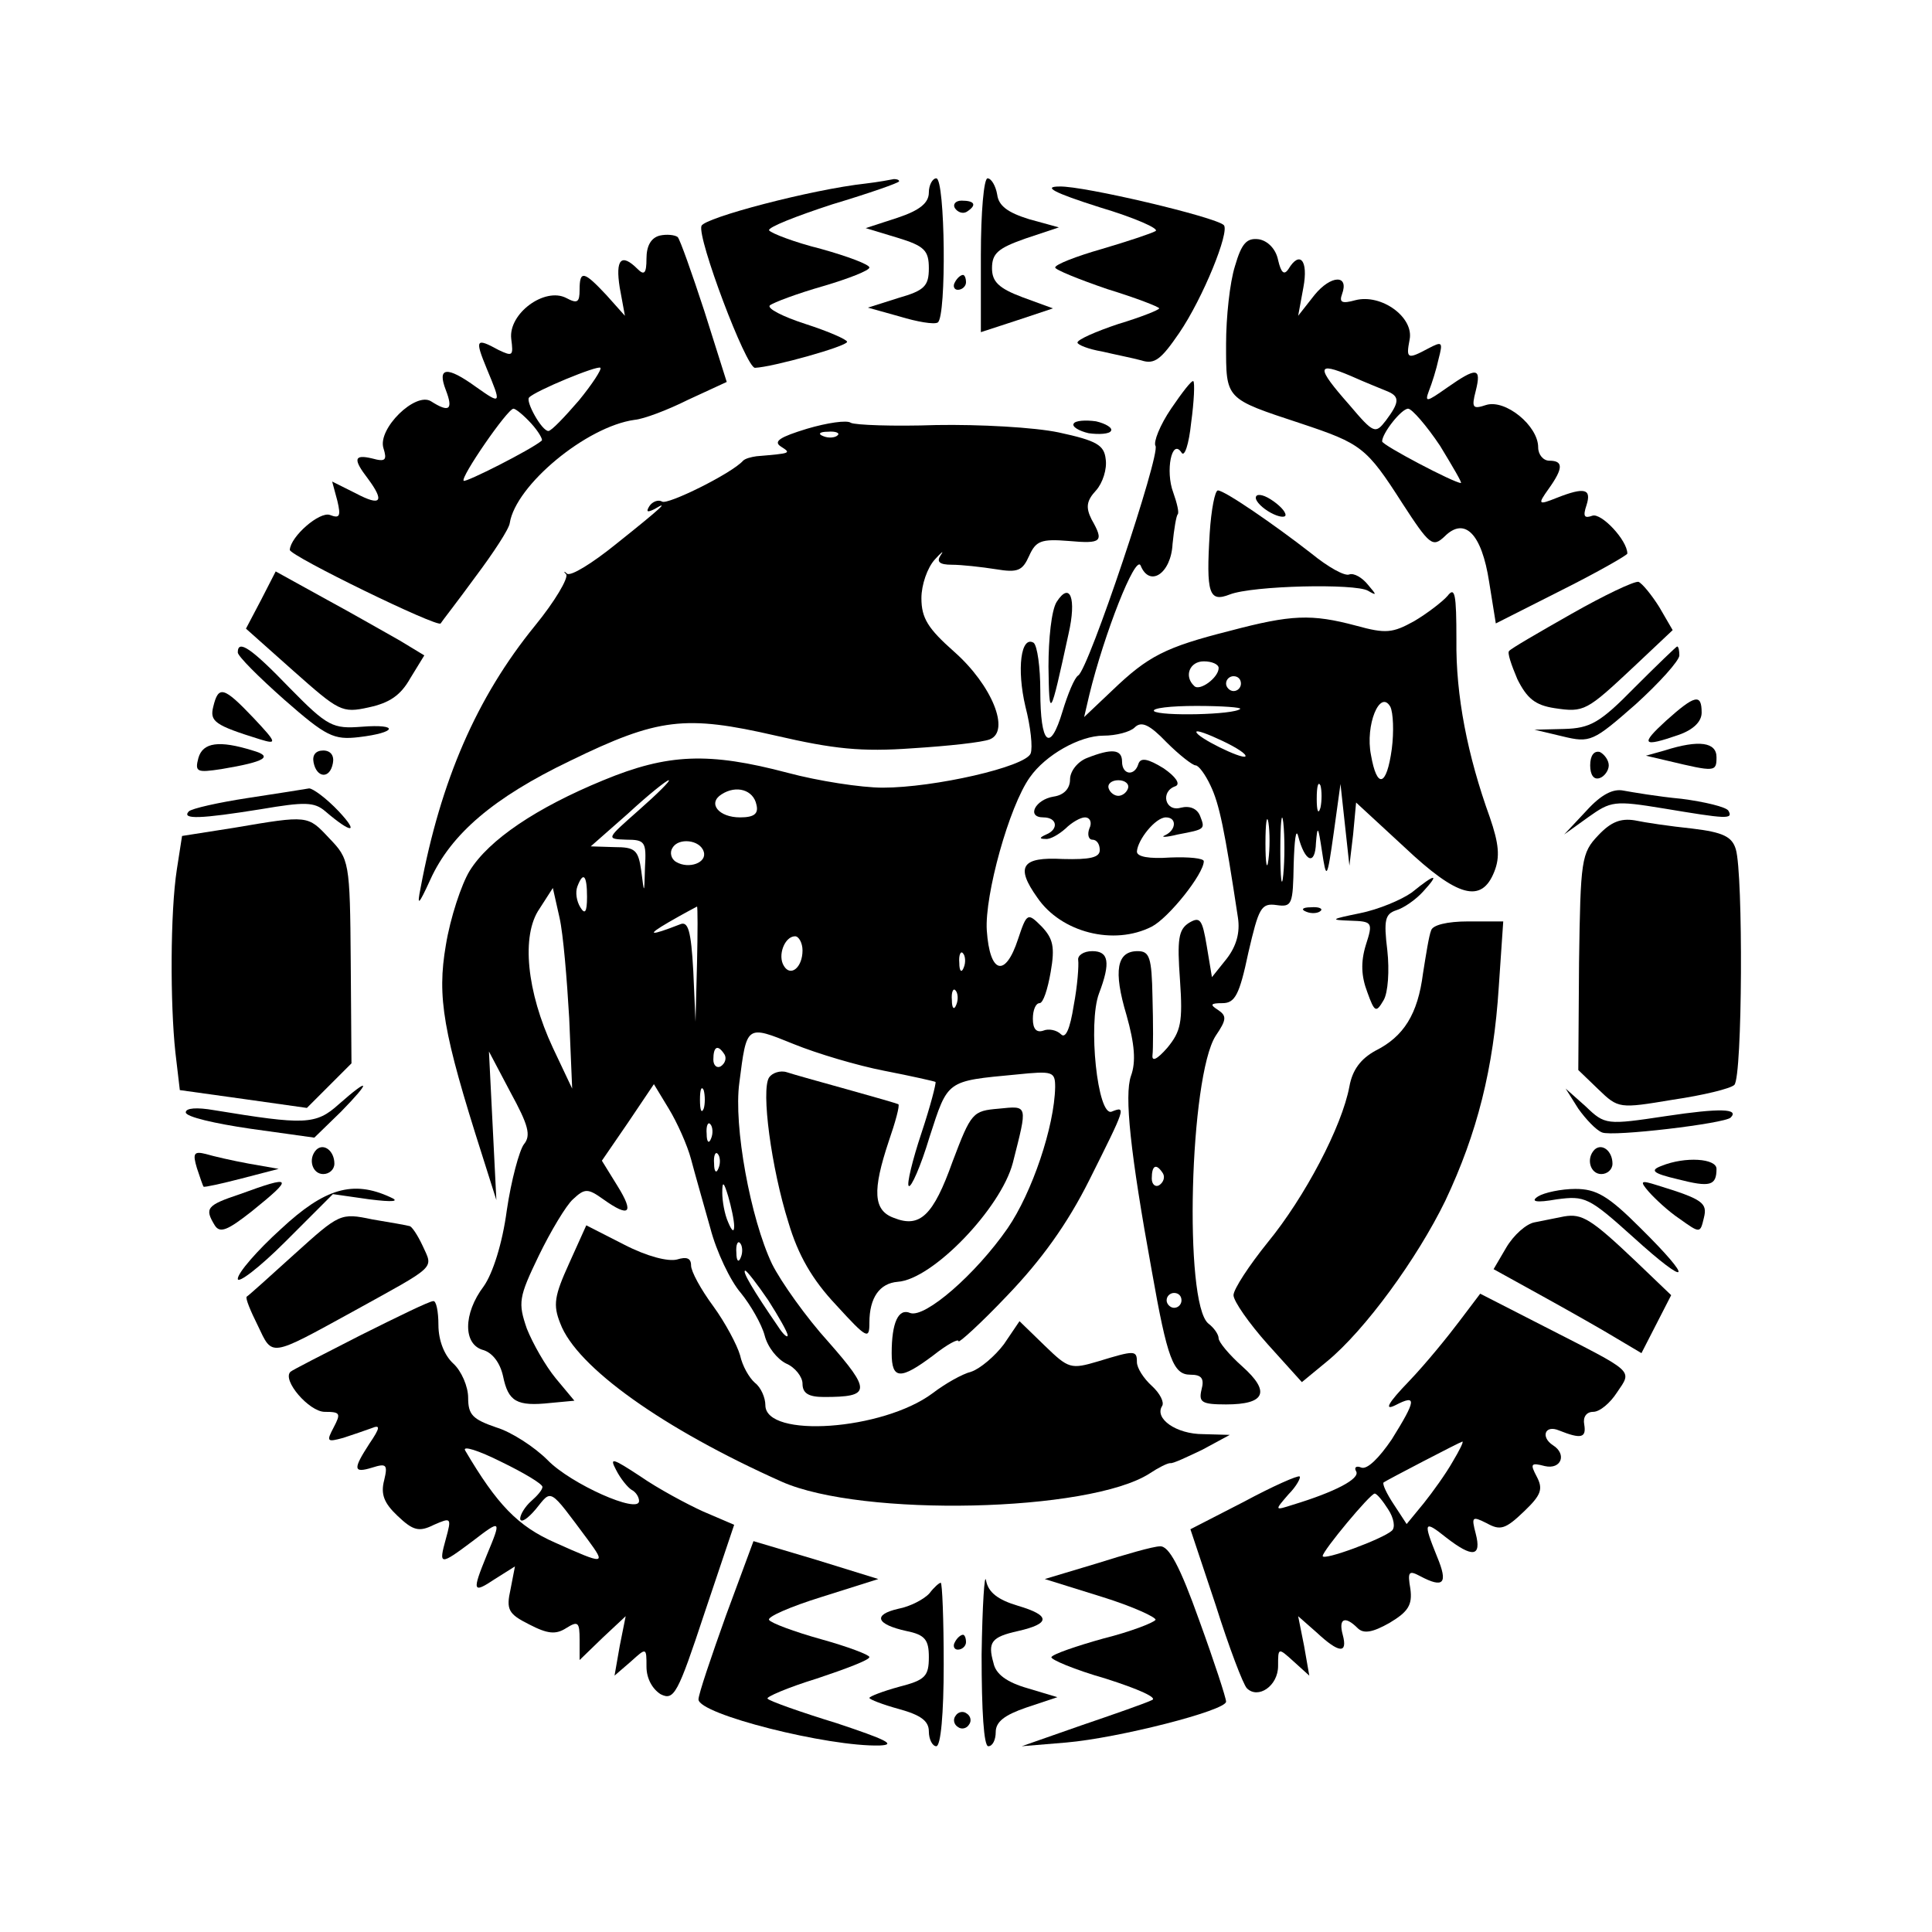 <?xml version="1.0" standalone="no"?>
<!DOCTYPE svg PUBLIC "-//W3C//DTD SVG 20010904//EN"
 "http://www.w3.org/TR/2001/REC-SVG-20010904/DTD/svg10.dtd">
<svg version="1.0" xmlns="http://www.w3.org/2000/svg"
 width="260pt" height="260pt" viewBox="0 0 260 260"
 preserveAspectRatio="xMidYMid meet">
<g transform="translate(0,260) scale(0.1,-0.1)"
fill="#000000" stroke="none">
<path d="M1165 2353 c-73 -8 -217 -46 -221 -57 -6 -16 60 -191 72 -191 24 1
124 29 124 35 0 3 -25 14 -56 24 -31 10 -52 21 -48 25 5 4 37 16 72 26 34 10
62 21 62 25 0 4 -29 15 -65 25 -36 9 -67 21 -70 25 -2 4 36 19 85 35 50 15 90
29 90 31 0 2 -3 3 -7 3 -5 -1 -21 -4 -38 -6z"/>
<path d="M1250 2341 c0 -14 -12 -24 -42 -34 l-43 -14 43 -13 c36 -11 42 -17
42 -41 0 -24 -6 -30 -41 -40 l-41 -13 43 -12 c23 -7 46 -11 51 -8 12 8 10 194
-2 194 -5 0 -10 -9 -10 -19z"/>
<path d="M1320 2257 l0 -104 49 16 48 16 -41 15 c-32 12 -41 21 -41 39 0 20 8
27 45 40 l45 15 -40 11 c-29 9 -41 18 -43 33 -2 12 -8 22 -13 22 -5 0 -9 -46
-9 -103z"/>
<path d="M1480 2321 c47 -14 81 -29 75 -32 -5 -3 -38 -14 -72 -24 -35 -10 -63
-21 -63 -25 0 -3 32 -16 70 -29 39 -12 70 -24 70 -26 0 -2 -25 -12 -55 -21
-30 -10 -55 -21 -55 -25 0 -3 15 -9 33 -12 17 -4 42 -9 53 -12 18 -6 27 2 51
37 32 47 68 136 60 145 -11 11 -189 53 -221 52 -23 0 -9 -8 54 -28z"/>
<path d="M1285 2320 c4 -6 11 -8 16 -5 14 9 11 15 -7 15 -8 0 -12 -5 -9 -10z"/>
<path d="M888 2283 c-12 -3 -18 -14 -18 -31 0 -20 -3 -23 -12 -14 -22 22 -30
13 -24 -25 l7 -38 -25 28 c-30 32 -36 34 -36 7 0 -17 -3 -19 -18 -11 -29 15
-78 -21 -74 -55 3 -23 2 -24 -17 -15 -31 17 -32 14 -16 -25 20 -48 20 -49 -14
-25 -40 29 -53 27 -41 -4 10 -26 5 -31 -20 -15 -21 13 -72 -37 -64 -63 5 -16
3 -19 -15 -14 -25 6 -26 -1 -6 -27 23 -31 18 -38 -16 -20 l-32 16 7 -26 c5
-21 3 -24 -10 -19 -14 5 -53 -29 -54 -47 0 -8 199 -105 203 -99 1 2 23 30 47
63 24 32 45 64 46 72 8 51 103 130 168 139 12 1 44 13 72 27 l52 24 -30 95
c-17 52 -33 97 -36 100 -4 3 -15 4 -24 2z m-109 -222 c-19 -22 -37 -41 -41
-41 -9 0 -31 40 -26 45 8 9 93 44 96 40 2 -2 -11 -22 -29 -44z m-64 -31 c10
-11 16 -22 14 -23 -14 -12 -103 -57 -105 -54 -5 4 59 97 67 97 3 0 14 -9 24
-20z"/>
<path d="M1662 2242 c-7 -22 -12 -69 -12 -105 0 -75 -2 -73 101 -107 81 -27
88 -32 136 -107 37 -57 41 -60 57 -45 27 27 50 4 60 -61 l9 -56 89 45 c48 24
88 47 88 49 0 18 -35 55 -47 51 -11 -4 -13 -1 -8 14 7 22 -2 25 -40 10 -25
-10 -26 -9 -11 12 20 28 20 38 1 38 -8 0 -15 8 -15 18 0 29 -44 65 -70 57 -18
-6 -20 -4 -14 19 8 32 1 32 -39 4 -27 -19 -30 -20 -24 -4 4 10 10 29 13 43 6
23 5 24 -14 14 -28 -15 -30 -14 -25 12 6 30 -38 62 -73 53 -18 -5 -22 -3 -18
8 10 27 -15 26 -37 -1 l-22 -28 7 38 c7 37 -5 50 -20 25 -6 -9 -10 -5 -14 12
-3 15 -14 26 -26 28 -16 2 -23 -5 -32 -36z m206 -169 c16 -7 15 -15 -3 -39
-14 -18 -16 -18 -49 21 -45 51 -45 59 2 39 20 -9 43 -18 50 -21z m70 -73 c17
-28 30 -50 28 -50 -9 0 -106 51 -106 56 0 11 26 44 35 44 5 0 25 -23 43 -50z"/>
<path d="M1285 2220 c-3 -5 -1 -10 4 -10 6 0 11 5 11 10 0 6 -2 10 -4 10 -3 0
-8 -4 -11 -10z"/>
<path d="M1576 2050 c-15 -22 -24 -45 -21 -50 7 -11 -90 -301 -104 -309 -5 -3
-14 -25 -21 -48 -17 -57 -30 -45 -30 27 0 32 -4 61 -9 65 -17 10 -23 -35 -11
-86 7 -27 10 -55 7 -63 -7 -18 -130 -46 -199 -46 -29 0 -87 9 -128 20 -106 28
-161 26 -248 -10 -90 -37 -154 -80 -180 -122 -11 -18 -26 -63 -32 -100 -12
-70 -4 -117 49 -283 l19 -60 -5 100 -5 100 29 -55 c24 -44 28 -58 18 -70 -6
-8 -17 -48 -23 -89 -6 -45 -19 -85 -31 -102 -28 -37 -28 -79 0 -86 12 -4 22
-17 26 -35 7 -34 18 -41 64 -36 l32 3 -25 30 c-14 17 -31 47 -39 67 -12 35
-11 42 16 98 16 33 37 68 46 76 16 15 20 15 41 0 35 -25 42 -19 19 18 l-21 34
35 51 35 52 20 -33 c11 -18 25 -49 30 -68 5 -19 17 -61 26 -93 8 -31 27 -71
41 -87 13 -16 28 -42 32 -57 4 -16 17 -32 29 -38 12 -5 22 -18 22 -27 0 -13 8
-18 29 -18 63 0 64 8 6 74 -30 33 -64 81 -76 105 -29 61 -52 186 -44 244 10
78 9 78 73 52 32 -13 86 -29 122 -36 36 -7 67 -14 69 -15 1 -2 -7 -33 -19 -69
-12 -36 -20 -69 -17 -71 3 -3 16 26 28 66 25 77 22 75 117 84 49 5 52 4 52
-17 -1 -53 -31 -142 -64 -190 -43 -62 -111 -121 -131 -114 -16 7 -25 -13 -25
-54 0 -36 12 -36 56 -3 19 15 34 23 34 19 0 -3 30 24 66 62 45 47 80 95 110
155 49 98 50 100 30 92 -19 -7 -32 119 -17 159 16 42 13 57 -9 57 -12 0 -20
-6 -19 -12 1 -7 -1 -35 -6 -61 -5 -32 -11 -45 -17 -39 -6 6 -17 8 -24 5 -9 -3
-14 2 -14 16 0 12 4 21 9 21 5 0 11 19 15 42 6 34 3 45 -12 61 -19 19 -20 19
-32 -17 -17 -52 -38 -47 -42 12 -3 47 30 167 58 206 21 30 67 56 99 56 17 0
36 5 42 11 9 9 20 4 43 -20 17 -17 35 -31 39 -31 4 0 13 -12 20 -27 12 -25 19
-59 37 -178 3 -20 -2 -38 -15 -55 l-20 -25 -7 42 c-6 36 -9 40 -24 31 -14 -9
-16 -22 -12 -77 4 -57 1 -69 -17 -91 -14 -16 -21 -19 -20 -10 1 8 1 43 0 78
-1 54 -4 62 -20 62 -28 0 -33 -26 -15 -86 11 -39 13 -63 6 -82 -9 -26 -1 -103
28 -262 21 -119 29 -140 52 -140 15 0 19 -5 15 -20 -4 -17 0 -20 33 -20 53 0
60 17 22 51 -18 16 -32 33 -32 38 0 5 -6 14 -14 20 -33 28 -25 332 10 387 15
22 15 27 3 35 -11 7 -10 9 6 9 17 0 23 11 35 68 14 60 17 67 38 64 21 -3 22 1
23 55 1 32 3 49 6 38 9 -35 23 -41 24 -9 2 24 3 22 8 -11 6 -40 7 -39 16 25
l9 65 6 -55 6 -55 5 42 4 43 65 -60 c72 -68 104 -76 121 -33 8 20 6 38 -6 73
-30 83 -46 164 -45 239 0 62 -2 72 -12 59 -7 -8 -28 -24 -45 -34 -29 -16 -38
-17 -78 -6 -60 16 -87 15 -170 -7 -87 -22 -110 -34 -158 -80 l-38 -36 7 30
c20 82 62 189 69 174 12 -30 41 -11 43 29 2 20 5 38 7 40 2 2 -1 15 -6 29 -11
29 -2 74 11 54 4 -7 10 11 13 40 4 29 5 54 3 56 -2 2 -15 -15 -30 -37z m64
-349 c0 -13 -26 -32 -33 -24 -14 13 -6 33 13 33 11 0 20 -4 20 -9z m30 -21 c0
-5 -4 -10 -10 -10 -5 0 -10 5 -10 10 0 6 5 10 10 10 6 0 10 -4 10 -10z m203
-88 c-7 -51 -20 -54 -28 -8 -8 40 12 89 26 65 4 -8 5 -34 2 -57z m-204 54 c-8
-8 -108 -10 -116 -3 -3 4 22 7 57 7 35 0 61 -2 59 -4z m7 -64 c-5 -4 -66 26
-66 33 0 3 16 -3 35 -12 19 -9 33 -18 31 -21z m-816 -72 c-44 -39 -45 -39 -17
-40 25 0 27 -3 25 -37 -1 -37 -1 -37 -5 -5 -4 28 -8 32 -36 32 l-32 1 50 44
c27 25 52 45 55 45 3 0 -15 -18 -40 -40z m917 3 c-3 -10 -5 -4 -5 12 0 17 2
24 5 18 2 -7 2 -21 0 -30z m-759 4 c3 -12 -3 -17 -22 -17 -29 0 -44 19 -25 31
20 13 43 6 47 -14z m709 -94 c-2 -21 -4 -6 -4 32 0 39 2 55 4 38 2 -18 2 -50
0 -70z m-20 20 c-2 -16 -4 -5 -4 22 0 28 2 40 4 28 2 -13 2 -35 0 -50z m-760
11 c5 -15 -20 -24 -37 -14 -7 4 -9 13 -5 19 8 14 37 11 42 -5z m-157 -61 c0
-21 -3 -24 -9 -14 -5 8 -7 20 -4 28 8 21 13 15 13 -14z m-24 -163 l4 -95 -26
55 c-35 75 -43 151 -18 187 l18 28 9 -40 c5 -22 10 -83 13 -135z m172 73 l-2
-78 -3 68 c-3 55 -7 68 -18 63 -41 -16 -46 -15 -15 3 19 11 36 20 38 21 1 0 1
-35 0 -77z m142 18 c0 -23 -16 -36 -25 -21 -9 14 1 40 15 40 5 0 10 -9 10 -19z
m217 -23 c-3 -8 -6 -5 -6 6 -1 11 2 17 5 13 3 -3 4 -12 1 -19z m-10 -50 c-3
-8 -6 -5 -6 6 -1 11 2 17 5 13 3 -3 4 -12 1 -19z m-312 -67 c3 -5 1 -12 -5
-16 -5 -3 -10 1 -10 9 0 18 6 21 15 7z m-28 -73 c-3 -7 -5 -2 -5 12 0 14 2 19
5 13 2 -7 2 -19 0 -25z m10 -40 c-3 -8 -6 -5 -6 6 -1 11 2 17 5 13 3 -3 4 -12
1 -19z m10 -40 c-3 -8 -6 -5 -6 6 -1 11 2 17 5 13 3 -3 4 -12 1 -19z m598 -7
c3 -5 1 -12 -5 -16 -5 -3 -10 1 -10 9 0 18 6 21 15 7z m-577 -71 c0 -9 -3 -7
-8 5 -5 11 -8 29 -8 40 0 16 2 15 8 -5 4 -14 8 -32 8 -40z m9 -42 c-3 -8 -6
-5 -6 6 -1 11 2 17 5 13 3 -3 4 -12 1 -19z m37 -58 c14 -22 26 -43 26 -47 0
-4 -6 1 -13 12 -33 48 -49 75 -44 75 2 0 16 -18 31 -40z m556 0 c0 -5 -4 -10
-10 -10 -5 0 -10 5 -10 10 0 6 5 10 10 10 6 0 10 -4 10 -10z"/>
<path d="M1086 2023 c-36 -11 -46 -17 -35 -24 14 -9 14 -9 -33 -13 -7 -1 -15
-3 -18 -6 -15 -17 -102 -60 -109 -55 -5 3 -13 0 -17 -6 -5 -8 -3 -9 7 -4 20
12 11 3 -53 -48 -31 -25 -60 -43 -65 -39 -4 4 -5 3 -1 -1 3 -5 -15 -36 -42
-69 -79 -97 -127 -209 -154 -353 -5 -25 -3 -24 13 11 28 62 86 111 188 160
119 58 155 62 277 34 78 -18 115 -22 184 -17 48 3 94 8 104 12 28 11 3 73 -48
118 -35 31 -44 45 -44 72 0 18 8 41 18 52 9 10 13 13 8 6 -6 -9 -2 -13 15 -13
13 0 40 -3 59 -6 30 -5 36 -2 45 18 9 20 16 23 53 20 45 -4 48 -1 31 29 -8 16
-7 25 6 39 9 10 15 29 13 42 -2 19 -12 25 -63 36 -33 7 -107 11 -165 10 -58
-2 -109 0 -115 3 -5 4 -32 0 -59 -8z m41 -9 c-3 -3 -12 -4 -19 -1 -8 3 -5 6 6
6 11 1 17 -2 13 -5z"/>
<path d="M1445 2030 c-3 -4 7 -10 20 -13 14 -2 28 -1 30 3 3 4 -7 10 -20 13
-14 2 -28 1 -30 -3z"/>
<path d="M1628 1883 c-5 -82 -1 -94 27 -83 31 12 169 15 186 5 12 -7 12 -6 0
8 -8 10 -19 16 -25 14 -6 -3 -29 10 -51 28 -50 39 -117 85 -126 85 -4 0 -9
-26 -11 -57z"/>
<path d="M1690 1930 c0 -5 9 -14 20 -20 11 -6 20 -7 20 -3 0 5 -9 14 -20 21
-11 7 -20 8 -20 2z"/>
<path d="M351 1792 l-20 -38 64 -57 c61 -54 65 -57 101 -49 28 6 43 16 56 39
l19 31 -33 20 c-18 10 -63 36 -100 56 l-67 37 -20 -39z"/>
<path d="M2115 1774 c-44 -25 -82 -47 -84 -50 -3 -2 3 -19 11 -38 13 -26 24
-35 50 -39 40 -6 43 -4 107 56 l52 49 -18 31 c-10 16 -23 32 -28 34 -6 1 -46
-18 -90 -43z"/>
<path d="M1422 1790 c-7 -11 -11 -50 -11 -87 1 -72 2 -71 27 44 11 48 2 71
-16 43z"/>
<path d="M320 1722 c0 -5 28 -33 63 -64 56 -49 66 -54 100 -50 51 6 55 18 4
14 -39 -3 -46 0 -97 52 -52 54 -70 66 -70 48z"/>
<path d="M2200 1675 c-47 -48 -60 -55 -95 -56 l-40 -1 38 -9 c37 -9 41 -7 98
43 32 29 59 59 59 66 0 6 -1 12 -3 12 -1 0 -27 -25 -57 -55z"/>
<path d="M287 1649 c-5 -20 2 -25 63 -44 23 -7 23 -5 -9 29 -40 42 -47 44 -54
15z"/>
<path d="M2242 1630 c-35 -32 -32 -36 17 -19 20 7 31 18 31 30 0 26 -9 24 -48
-11z"/>
<path d="M267 1580 c-5 -19 -2 -20 31 -15 60 10 70 17 42 25 -45 14 -67 11
-73 -10z"/>
<path d="M2240 1590 l-25 -7 30 -7 c63 -15 65 -15 65 5 0 20 -23 24 -70 9z"/>
<path d="M422 1574 c4 -21 22 -23 26 -1 2 10 -3 17 -13 17 -10 0 -15 -6 -13
-16z"/>
<path d="M1463 1580 c-13 -5 -23 -18 -23 -29 0 -12 -8 -21 -22 -23 -25 -4 -37
-28 -14 -28 19 0 21 -16 4 -23 -9 -4 -10 -6 -1 -6 6 -1 18 6 27 14 8 8 20 15
26 15 7 0 10 -7 6 -15 -3 -8 -1 -15 4 -15 6 0 10 -6 10 -14 0 -10 -13 -13 -50
-12 -55 3 -64 -10 -34 -52 32 -47 103 -65 154 -39 23 12 70 71 70 88 0 4 -20
6 -45 5 -29 -2 -45 1 -45 8 1 16 25 46 39 46 15 0 14 -17 -1 -24 -7 -3 1 -3
17 1 37 7 37 7 30 25 -4 10 -14 14 -26 11 -21 -6 -28 22 -7 29 7 3 0 13 -16
24 -21 13 -31 15 -34 6 -5 -17 -22 -15 -22 3 0 17 -14 18 -47 5z m55 -41 c-2
-6 -8 -10 -13 -10 -5 0 -11 4 -13 10 -2 6 4 11 13 11 9 0 15 -5 13 -11z"/>
<path d="M2140 1570 c0 -13 5 -20 13 -17 6 2 12 10 12 17 0 7 -6 15 -12 18 -8
2 -13 -5 -13 -18z"/>
<path d="M333 1526 c-39 -6 -75 -14 -79 -18 -10 -11 16 -10 97 3 59 10 72 10
87 -3 35 -30 46 -30 18 0 -17 18 -35 31 -40 31 -6 -1 -43 -7 -83 -13z"/>
<path d="M2135 1509 l-30 -32 32 23 c31 22 35 23 102 12 84 -14 94 -15 87 -3
-3 5 -32 12 -63 16 -32 3 -67 9 -78 11 -14 3 -30 -5 -50 -27z"/>
<path d="M315 1486 l-70 -11 -7 -45 c-9 -58 -9 -181 -2 -246 l6 -51 86 -12 85
-12 30 30 30 30 -1 137 c-1 135 -2 138 -29 166 -29 31 -28 31 -128 14z"/>
<path d="M2151 1476 c-23 -24 -24 -33 -26 -171 l-1 -145 27 -26 c27 -26 28
-26 100 -14 41 6 78 15 83 20 11 11 12 284 2 317 -5 17 -17 23 -59 28 -29 3
-63 8 -77 11 -19 3 -32 -2 -49 -20z"/>
<path d="M1900 1399 c-14 -10 -45 -23 -70 -28 -39 -8 -41 -9 -13 -10 30 -1 31
-2 21 -33 -7 -23 -6 -42 2 -63 10 -28 12 -28 22 -11 6 10 8 40 5 67 -5 41 -3
49 12 54 10 3 26 14 36 25 23 25 17 25 -15 -1z"/>
<path d="M1758 1373 c7 -3 16 -2 19 1 4 3 -2 6 -13 5 -11 0 -14 -3 -6 -6z"/>
<path d="M1926 1348 c-3 -7 -7 -33 -11 -58 -7 -55 -26 -85 -64 -104 -20 -11
-31 -26 -35 -48 -10 -54 -60 -149 -110 -210 -25 -31 -46 -63 -46 -71 0 -8 21
-38 46 -66 l46 -51 34 28 c51 42 121 138 159 216 43 91 65 178 72 288 l6 88
-47 0 c-29 0 -48 -5 -50 -12z"/>
<path d="M1035 1150 c-11 -17 3 -122 26 -195 13 -44 32 -77 64 -111 42 -46 45
-47 45 -24 0 34 14 53 38 55 47 3 139 99 155 160 20 79 21 77 -19 73 -35 -3
-37 -5 -62 -71 -26 -73 -44 -90 -79 -76 -28 10 -29 37 -7 103 9 26 15 48 13
50 -2 1 -33 10 -69 20 -36 10 -72 20 -81 23 -9 3 -20 -1 -24 -7z"/>
<path d="M456 1114 c-31 -28 -46 -28 -168 -8 -23 4 -38 3 -38 -3 0 -6 39 -15
87 -22 l86 -12 36 35 c41 42 39 47 -3 10z"/>
<path d="M2124 1108 c10 -14 24 -29 32 -32 14 -6 165 12 173 20 12 12 -14 13
-87 2 -80 -12 -82 -12 -108 13 l-27 24 17 -27z"/>
<path d="M426 1053 c-12 -12 -6 -33 9 -33 8 0 15 6 15 14 0 17 -14 28 -24 19z"/>
<path d="M2146 1053 c-12 -12 -6 -33 9 -33 8 0 15 6 15 14 0 17 -14 28 -24 19z"/>
<path d="M265 1028 c4 -12 8 -24 9 -25 1 -1 24 4 51 11 l50 13 -40 7 c-22 4
-48 10 -58 13 -16 4 -18 1 -12 -19z"/>
<path d="M2236 1031 c-16 -6 -12 -10 22 -18 43 -11 52 -9 52 14 0 14 -42 17
-74 4z"/>
<path d="M323 993 c-45 -15 -48 -19 -34 -42 7 -11 17 -7 50 19 57 46 55 49
-16 23z"/>
<path d="M2219 996 c8 -9 26 -26 41 -36 28 -20 28 -20 33 1 5 20 -1 25 -63 44
-22 7 -24 6 -11 -9z"/>
<path d="M378 946 c-32 -29 -58 -59 -58 -67 0 -7 29 15 64 50 l64 64 49 -7
c32 -4 42 -3 28 3 -50 23 -88 12 -147 -43z"/>
<path d="M2070 990 c-11 -7 -3 -9 25 -4 38 5 43 3 103 -51 76 -69 83 -60 9 13
-43 43 -59 52 -87 52 -19 0 -42 -5 -50 -10z"/>
<path d="M396 912 c-33 -30 -62 -56 -64 -57 -2 -2 5 -19 15 -39 20 -42 15 -43
128 19 114 63 108 57 94 88 -7 15 -15 27 -18 27 -3 1 -26 5 -50 9 -43 9 -44 8
-105 -47z"/>
<path d="M2105 963 c-11 -2 -29 -6 -40 -8 -11 -2 -28 -17 -38 -34 l-17 -29 67
-37 c38 -21 82 -46 100 -57 l32 -19 20 39 20 39 -47 45 c-61 58 -73 65 -97 61z"/>
<path d="M766 900 c-20 -44 -22 -56 -12 -81 22 -59 139 -142 298 -213 108 -48
414 -41 495 11 12 8 24 14 28 14 3 -1 22 8 43 18 l37 20 -36 1 c-36 0 -66 21
-55 38 3 5 -3 17 -14 27 -11 10 -20 24 -20 32 0 16 -3 16 -52 1 -37 -11 -40
-10 -72 21 l-34 33 -21 -31 c-12 -16 -32 -33 -44 -37 -12 -3 -35 -16 -52 -29
-67 -50 -225 -61 -225 -16 0 10 -6 24 -14 30 -8 7 -17 23 -20 37 -4 14 -20 44
-36 66 -17 23 -30 47 -30 55 0 10 -6 12 -19 8 -12 -3 -40 4 -71 20 l-51 26
-23 -51z"/>
<path d="M1964 822 c-15 -20 -45 -57 -68 -81 -28 -29 -34 -40 -18 -32 29 15
28 7 -5 -46 -17 -25 -33 -41 -41 -38 -7 3 -10 0 -7 -5 6 -10 -29 -28 -85 -45
-25 -8 -25 -8 -6 14 11 11 17 23 15 24 -2 2 -36 -13 -75 -34 l-72 -37 34 -102
c18 -57 37 -107 42 -112 15 -15 42 3 42 30 0 25 0 25 21 6 l21 -19 -7 40 -8
40 25 -22 c30 -28 42 -29 35 -3 -6 22 3 26 20 9 8 -8 20 -6 43 7 25 15 31 24
28 46 -4 23 -2 25 13 17 32 -17 38 -10 23 26 -19 47 -18 50 12 26 36 -28 48
-26 40 5 -6 23 -5 24 15 14 18 -10 25 -8 50 16 23 22 26 30 17 47 -9 17 -8 19
11 14 22 -5 30 16 11 28 -17 11 -11 28 8 20 30 -12 37 -10 34 8 -2 10 3 17 12
17 9 0 23 12 32 26 21 31 25 26 -98 89 l-86 44 -28 -37z m-9 -189 c-9 -16 -27
-41 -39 -56 l-23 -28 -17 26 c-10 15 -16 28 -14 30 4 3 102 54 106 55 2 0 -4
-12 -13 -27z m-87 -64 c8 -12 10 -25 5 -29 -12 -11 -93 -41 -93 -34 0 7 64 84
70 84 3 0 11 -10 18 -21z"/>
<path d="M485 803 c-49 -25 -92 -47 -94 -49 -12 -11 25 -54 46 -54 21 0 22 -2
12 -21 -10 -19 -9 -20 13 -14 12 4 30 10 38 13 12 5 12 1 -3 -21 -22 -34 -22
-40 4 -32 19 6 21 4 16 -17 -5 -19 0 -31 18 -48 21 -20 29 -22 49 -12 23 10
24 10 16 -19 -10 -36 -8 -36 36 -3 39 30 39 29 19 -19 -20 -49 -19 -52 11 -32
l27 17 -6 -31 c-6 -27 -3 -33 25 -47 25 -13 36 -14 50 -5 16 10 18 8 18 -16
l0 -27 31 30 31 29 -8 -40 -7 -40 22 19 c21 19 21 19 21 -7 0 -16 8 -30 19
-37 18 -9 23 0 59 109 l40 119 -42 18 c-22 10 -61 31 -84 47 -38 25 -42 26
-33 9 6 -12 16 -24 21 -27 6 -3 10 -10 10 -15 0 -18 -92 23 -123 55 -18 18
-49 38 -69 44 -32 11 -38 17 -38 40 0 15 -9 36 -20 46 -12 11 -20 31 -20 52 0
18 -3 33 -7 32 -5 0 -48 -21 -98 -46z m245 -204 c0 -4 -7 -12 -15 -19 -8 -7
-15 -18 -15 -24 1 -6 10 0 21 13 22 27 17 30 70 -41 25 -34 23 -34 -44 -4 -50
22 -78 51 -121 124 -4 7 18 0 48 -15 31 -15 56 -30 56 -34z"/>
<path d="M977 426 c-20 -56 -37 -106 -37 -113 0 -20 175 -64 244 -62 23 1 8 8
-58 30 -49 15 -91 30 -93 33 -3 2 27 15 66 27 39 13 71 25 71 29 0 3 -29 14
-65 24 -36 10 -68 22 -70 26 -3 4 29 18 71 31 l76 24 -84 26 -84 25 -37 -100z"/>
<path d="M1476 496 l-70 -21 77 -24 c42 -13 74 -28 72 -31 -3 -4 -34 -16 -70
-25 -36 -10 -68 -21 -70 -25 -2 -3 31 -17 73 -29 44 -14 71 -26 62 -29 -8 -4
-51 -19 -95 -34 l-80 -28 60 5 c70 6 215 43 215 55 0 5 -16 54 -36 109 -26 73
-41 101 -53 100 -9 0 -47 -11 -85 -23z"/>
<path d="M1321 373 c0 -76 3 -123 9 -123 6 0 10 9 10 19 0 14 12 23 41 33 l42
14 -40 12 c-28 8 -43 19 -46 34 -8 28 -3 35 33 43 44 10 44 21 0 34 -27 8 -40
18 -43 34 -2 12 -5 -33 -6 -100z"/>
<path d="M1251 456 c-7 -8 -26 -18 -42 -21 -35 -8 -30 -21 11 -30 25 -5 30
-12 30 -35 0 -26 -5 -31 -40 -40 -22 -6 -40 -13 -40 -15 0 -2 18 -9 40 -15 29
-8 40 -16 40 -30 0 -11 5 -20 10 -20 6 0 10 43 10 110 0 61 -2 110 -4 110 -2
0 -9 -6 -15 -14z"/>
<path d="M1285 390 c-3 -5 -1 -10 4 -10 6 0 11 5 11 10 0 6 -2 10 -4 10 -3 0
-8 -4 -11 -10z"/>
<path d="M1286 291 c-4 -5 -2 -12 3 -15 5 -4 12 -2 15 3 4 5 2 12 -3 15 -5 4
-12 2 -15 -3z"/>
</g>
</svg>
